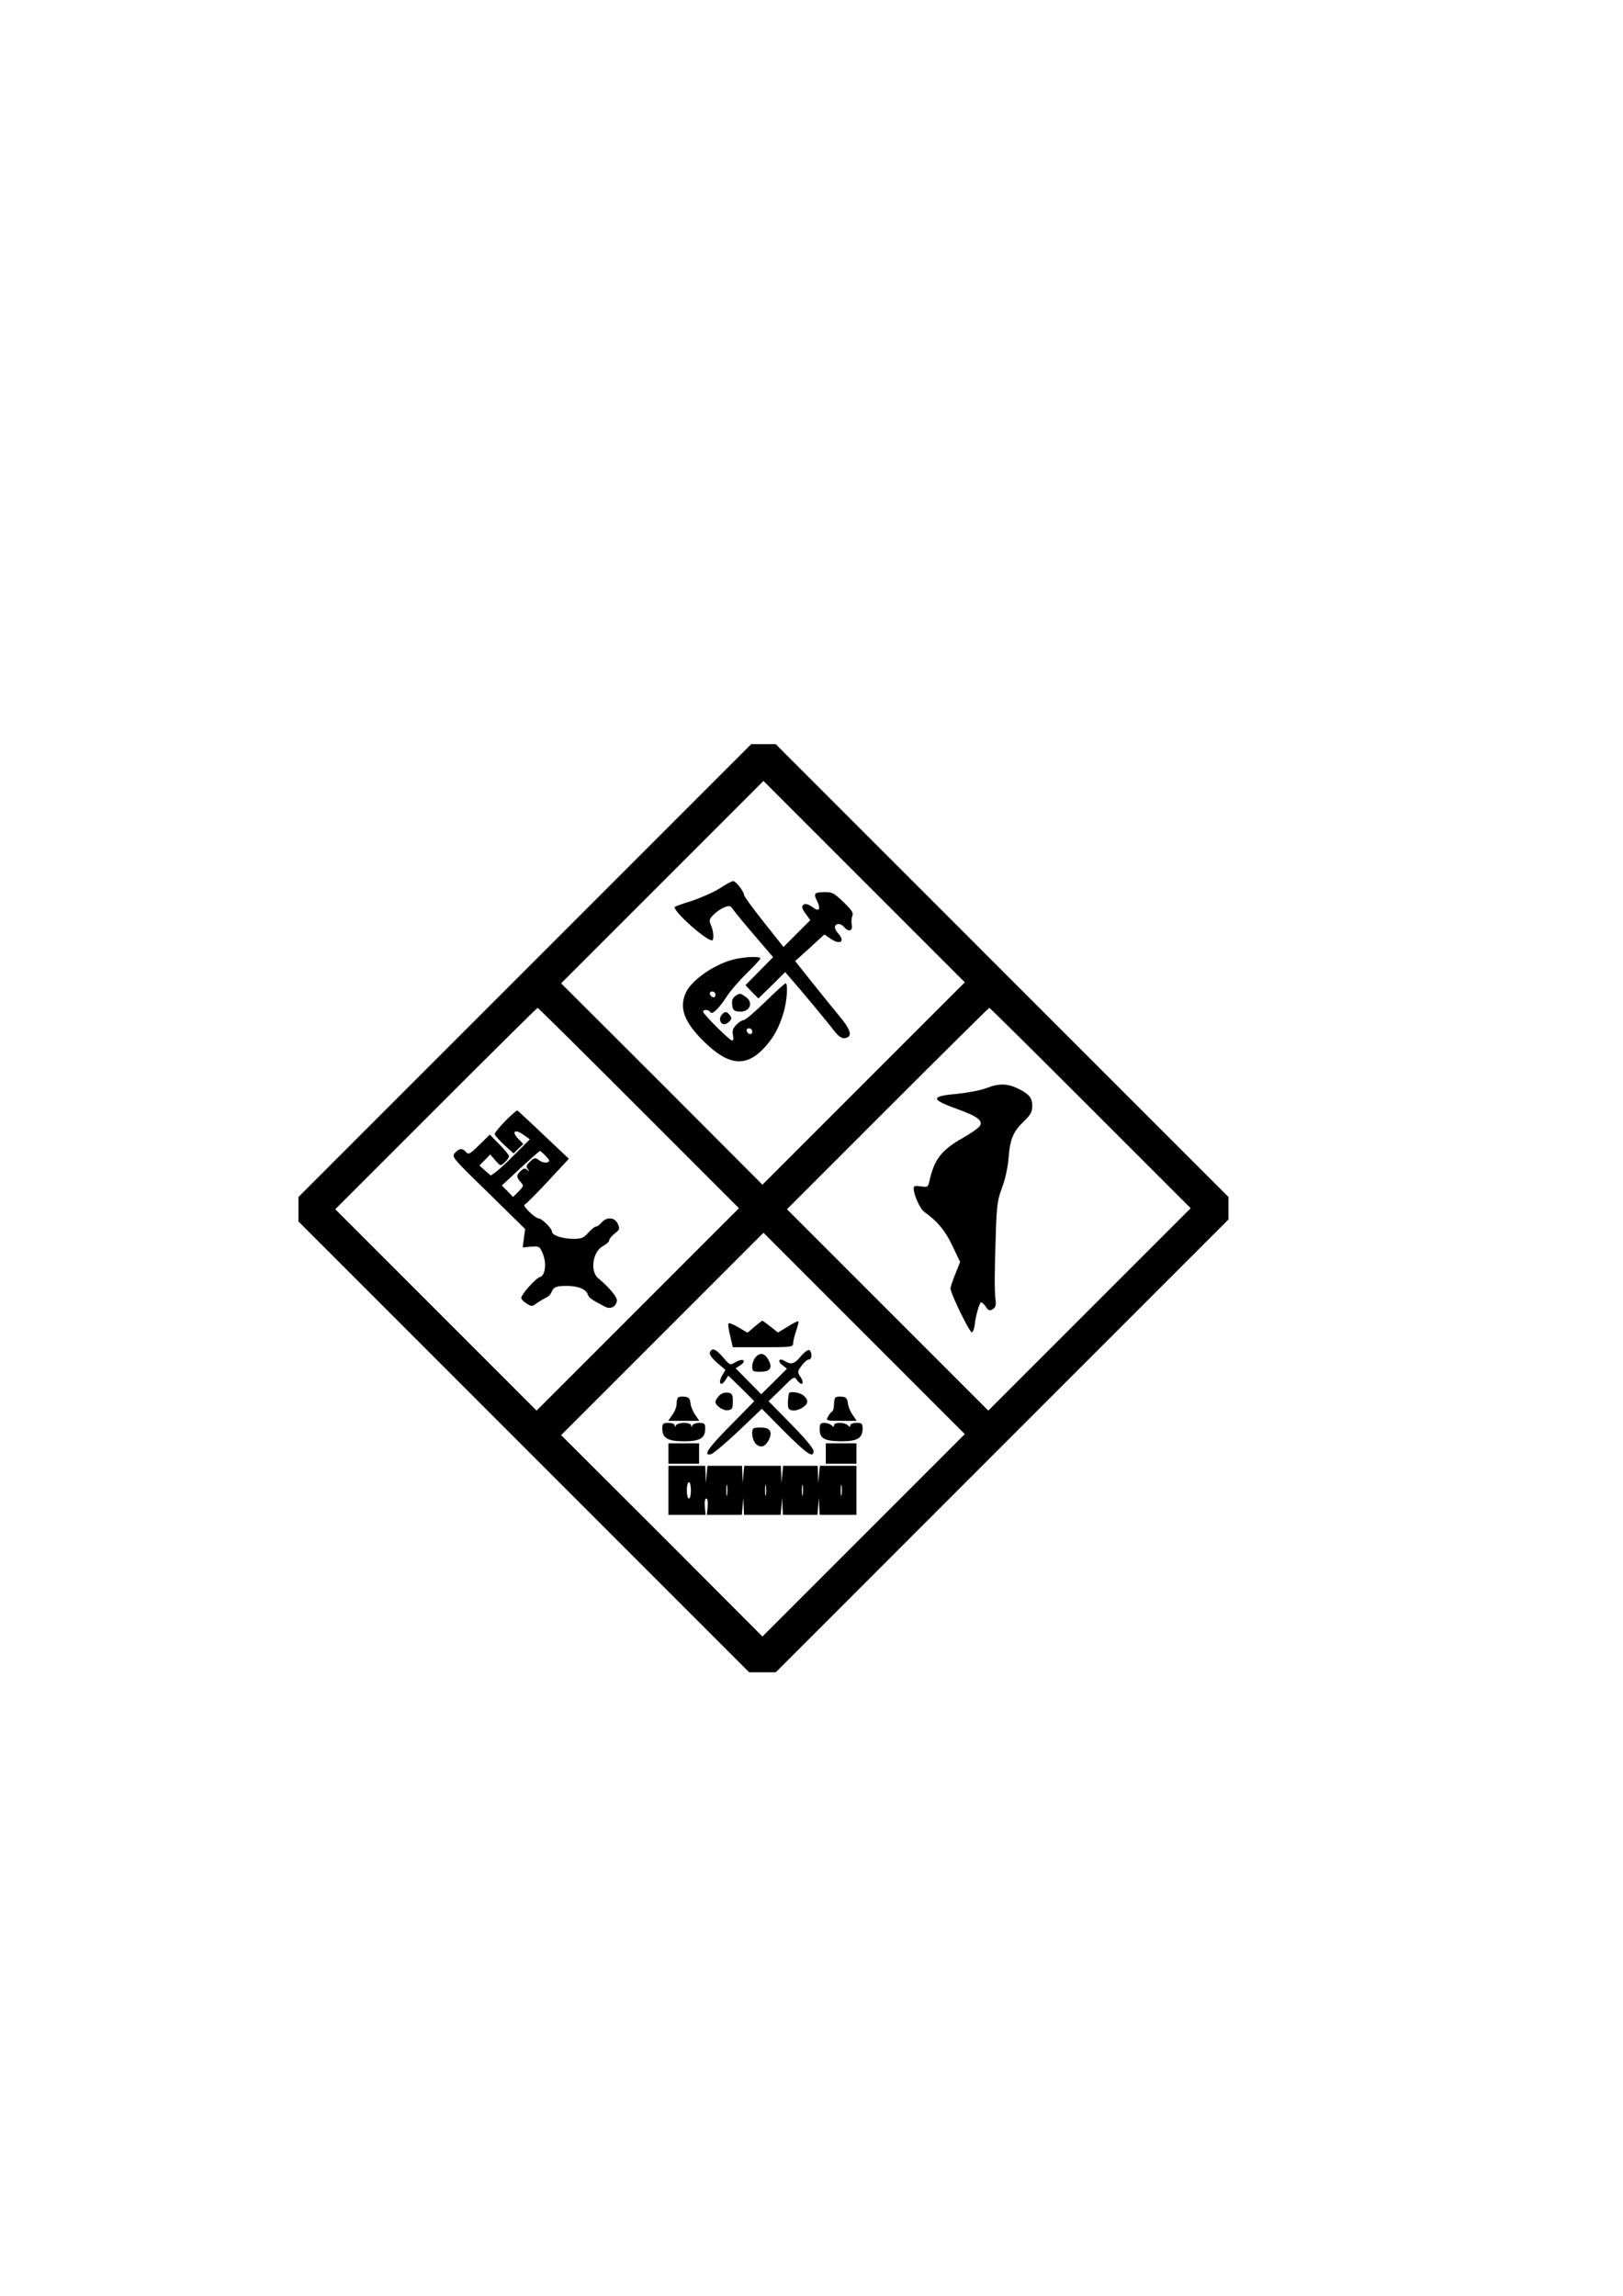 <?xml version="1.0" encoding="UTF-8" standalone="yes"?>
<svg version="1.0" xmlns="http://www.w3.org/2000/svg" width="210mm" height="297mm" viewBox="0 0 794 1123" preserveAspectRatio="xMidYMid meet">
  <g transform="translate(0,1123) scale(0.1,-0.1)" fill="#000000" stroke="none">
    <path d="M2567 6482 l-1107 -1107 0 -60 0 -60 1103 -1103 1102 -1102 65 0 65
0 1108 1108 1107 1107 0 55 0 55 -1107 1107 -1108 1108 -60 0 -60 0 -1108
-1108z m1658 -552 l-495 -495 -492 493 -493 492 495 495 495 495 492 -492 493
-493 -495 -495z m-1100 -120 l490 -490 -495 -495 -495 -495 -492 492 -493 493
492 492 c271 271 495 493 498 493 3 0 226 -221 495 -490z m2210 0 l490 -490
-495 -495 -495 -495 -492 492 -493 493 492 492 c271 271 495 493 498 493 3 0
226 -221 495 -490z m-1110 -2090 l-495 -495 -492 493 -493 492 495 495 495
495 492 -492 493 -493 -495 -495z"/>
    <path d="M3520 6884 c-30 -19 -92 -46 -137 -61 -46 -14 -83 -28 -83 -30 0 -27
154 -163 183 -163 11 0 8 47 -5 75 -10 22 -8 29 11 49 13 14 36 30 53 37 26
11 31 10 46 -12 9 -13 57 -71 106 -128 l88 -103 -68 -69 -67 -68 31 -33 32
-32 66 64 65 65 27 -31 c44 -50 185 -219 215 -259 20 -25 35 -35 50 -33 40 6
31 40 -31 113 -32 39 -93 114 -135 167 l-77 97 72 65 71 65 28 -19 c48 -35 77
-16 39 25 -22 24 -20 45 4 45 8 0 19 -7 26 -15 21 -26 43 -19 37 12 -3 15 -1
35 3 44 7 12 -4 28 -43 66 -48 46 -56 50 -97 49 -48 -1 -52 -6 -30 -49 15 -32
7 -47 -18 -29 -30 21 -43 25 -54 14 -7 -7 -3 -20 13 -41 l23 -32 -65 -65 -66
-66 -97 122 c-53 67 -96 126 -96 132 0 16 -40 68 -53 68 -7 0 -37 -16 -67 -36z"/>
    <path d="M3603 6540 c-96 -19 -216 -99 -247 -164 -35 -75 -10 -145 88 -241
122 -120 208 -127 299 -26 43 48 69 96 91 170 16 55 22 141 9 141 -4 0 -48
-40 -99 -90 -50 -49 -98 -90 -106 -90 -8 0 -25 -11 -37 -24 -16 -17 -20 -30
-15 -50 3 -15 2 -26 -4 -26 -12 0 -142 129 -142 141 0 13 28 11 35 -2 9 -14
40 15 80 76 18 28 62 79 99 115 36 35 66 68 66 72 0 10 -61 9 -117 -2z m-103
-176 c0 -9 -5 -14 -12 -12 -18 6 -21 28 -4 28 9 0 16 -7 16 -16z m180 -180 c0
-9 -5 -14 -12 -12 -18 6 -21 28 -4 28 9 0 16 -7 16 -16z"/>
    <path d="M3596 6357 c-12 -9 -17 -23 -14 -42 2 -24 8 -31 31 -33 54 -6 77 43
35 72 -27 19 -30 19 -52 3z"/>
    <path d="M3530 6265 c-15 -18 -6 -45 13 -45 8 0 20 7 27 15 10 12 10 18 0 30
-16 19 -24 19 -40 0z"/>
    <path d="M2472 5747 c-28 -29 -52 -58 -52 -64 0 -6 21 -29 46 -53 l46 -42 24
23 24 23 -26 27 c-33 35 -15 48 27 18 l31 -22 -69 -69 c-37 -38 -80 -78 -95
-89 l-27 -19 -28 24 -28 25 27 27 26 27 25 -29 c25 -28 25 -29 46 -10 12 11
21 24 21 30 0 6 -21 32 -47 58 l-47 48 -51 -50 c-45 -45 -53 -49 -65 -36 -17
21 -33 20 -54 -3 -18 -19 -13 -25 163 -196 l180 -177 -6 -45 -6 -45 41 4 c40
3 42 2 58 -36 19 -48 11 -106 -15 -113 -20 -5 -91 -85 -91 -102 0 -6 11 -18
26 -27 24 -16 27 -16 52 3 15 10 35 22 45 26 9 4 20 15 24 24 10 27 23 33 75
33 55 0 95 -16 103 -41 6 -17 16 -25 83 -60 28 -15 55 -2 60 28 3 17 -38 66
-92 111 -41 34 -26 131 24 157 17 9 30 21 30 27 0 7 12 22 27 34 25 19 26 24
15 48 -14 32 -54 35 -79 6 -10 -11 -22 -20 -28 -20 -6 0 -22 -13 -37 -30 -22
-25 -34 -30 -71 -30 -54 0 -107 17 -107 36 0 15 -49 64 -65 64 -17 1 -81 62
-69 67 6 2 58 54 114 114 l103 111 -123 116 c-68 65 -126 118 -129 120 -4 1
-30 -22 -59 -51z m198 -172 c20 -21 21 -25 7 -31 -9 -3 -26 1 -39 10 -20 15
-24 14 -45 -6 -18 -17 -21 -24 -11 -37 10 -13 10 -14 -2 -4 -11 10 -17 9 -32
-4 -22 -20 -23 -31 -1 -55 16 -18 15 -20 -10 -46 l-27 -27 -27 28 -28 28 90
84 c50 46 93 84 96 85 3 0 16 -11 29 -25z"/>
    <path d="M4830 5909 c-30 -12 -95 -24 -143 -29 -136 -12 -137 -27 -4 -75 98
-35 126 -56 111 -82 -6 -10 -44 -37 -85 -60 -104 -59 -140 -105 -163 -215 -6
-24 -9 -26 -41 -21 -27 4 -35 2 -35 -9 0 -33 31 -102 53 -117 62 -44 101 -90
136 -164 l38 -80 -23 -58 c-13 -32 -24 -64 -24 -71 0 -25 94 -218 105 -215 5
2 11 17 13 33 4 44 24 114 32 114 4 0 14 -10 23 -22 12 -19 18 -21 34 -12 14
9 17 20 13 50 -5 45 -5 120 2 329 4 128 9 159 30 215 15 38 28 98 32 143 7 95
22 131 75 182 33 32 41 46 41 75 0 39 -14 57 -65 83 -54 27 -96 29 -155 6z"/>
    <path d="M3691 4740 l-34 -29 -44 26 c-24 14 -46 23 -49 20 -3 -3 0 -30 8 -61
l13 -56 147 0 c138 0 148 1 148 19 0 10 7 38 15 61 8 24 13 45 11 47 -2 2 -26
-9 -52 -26 l-48 -29 -37 29 c-20 16 -38 29 -40 29 -2 -1 -19 -14 -38 -30z"/>
    <path d="M3473 4615 c-3 -11 9 -28 35 -51 l41 -35 -17 -29 c-20 -35 -6 -55 16
-22 l15 23 64 -62 63 -63 -115 -117 c-110 -111 -139 -153 -96 -142 11 3 71 54
134 113 l114 109 108 -109 c112 -112 145 -135 145 -98 0 13 -42 63 -110 132
l-110 112 63 61 c62 62 62 62 78 40 23 -30 36 -14 15 18 -16 24 -15 27 6 55
12 17 28 30 35 30 16 0 17 36 2 46 -6 3 -24 -10 -41 -30 -31 -38 -47 -43 -78
-24 -28 18 -39 0 -12 -20 l22 -17 -63 -63 -63 -62 -62 63 -63 64 23 15 c33 22
13 36 -22 16 -29 -17 -29 -17 -63 23 -36 42 -54 48 -64 24z"/>
    <path d="M3697 4592 c-9 -10 -17 -31 -17 -45 0 -25 3 -27 40 -27 48 0 61 20
39 59 -18 32 -40 37 -62 13z"/>
    <path d="M3517 4402 c-9 -10 -17 -23 -17 -29 0 -19 38 -45 62 -41 20 3 23 9
23 43 0 35 -3 40 -26 43 -15 2 -32 -5 -42 -16z"/>
    <path d="M3859 4413 c-5 -29 -6 -60 -2 -70 7 -18 44 -16 71 3 27 18 28 36 4
57 -19 17 -71 24 -73 10z"/>
    <path d="M3317 4394 c-4 -4 -7 -18 -7 -32 0 -13 -9 -37 -21 -53 l-20 -29 76 0
76 0 -19 28 c-11 15 -22 41 -24 57 -2 24 -9 31 -28 33 -14 2 -29 0 -33 -4z"/>
    <path d="M4087 4394 c-4 -4 -7 -20 -7 -35 0 -15 -4 -31 -10 -34 -5 -3 -15 -15
-20 -26 -10 -18 -7 -19 65 -19 l76 0 -19 28 c-11 15 -22 41 -24 57 -2 24 -9
31 -28 33 -14 2 -29 0 -33 -4z"/>
    <path d="M3240 4242 c0 -47 27 -62 107 -62 78 0 103 15 103 63 0 23 -4 27 -29
27 -16 0 -32 -6 -34 -12 -4 -10 -6 -10 -6 0 -1 7 -15 12 -35 12 -19 0 -37 -6
-39 -12 -4 -10 -6 -10 -6 0 -1 7 -14 12 -31 12 -26 0 -30 -4 -30 -28z"/>
    <path d="M4010 4239 c0 -46 23 -58 106 -59 79 0 104 15 104 63 0 23 -4 27 -30
27 -17 0 -30 -5 -30 -12 0 -9 -3 -9 -12 0 -16 16 -68 16 -68 0 0 -9 -3 -9 -12
0 -7 7 -22 12 -35 12 -19 0 -23 -5 -23 -31z"/>
    <path d="M3686 4243 c-13 -13 -5 -61 13 -77 22 -20 44 -13 61 18 20 39 10 61
-31 63 -20 1 -39 -1 -43 -4z"/>
    <path d="M3270 4120 l0 -50 75 0 75 0 0 50 0 50 -75 0 -75 0 0 -50z"/>
    <path d="M4040 4120 l0 -50 75 0 75 0 0 50 0 50 -75 0 -75 0 0 -50z"/>
    <path d="M3270 3940 l0 -120 91 0 91 0 -4 40 c-2 24 1 40 7 40 6 0 9 -16 7
-40 l-4 -40 85 0 86 0 4 43 4 42 1 -42 2 -43 89 0 90 0 4 43 4 42 1 -42 2 -43
84 0 85 0 4 43 4 42 1 -42 2 -43 90 0 90 0 0 120 0 120 -89 0 -90 0 -4 -42 -4
-43 -1 43 -2 42 -84 0 -85 0 -4 -42 -4 -43 -1 43 -2 42 -89 0 -90 0 -4 -42 -4
-43 -1 43 -2 42 -84 0 -85 0 -4 -42 -4 -43 -1 43 -2 42 -90 0 -90 0 0 -120z
m110 0 c0 -22 -4 -40 -10 -40 -5 0 -10 18 -10 40 0 22 5 40 10 40 6 0 10 -18
10 -40z m177 -22 c-2 -13 -4 -3 -4 22 0 25 2 35 4 23 2 -13 2 -33 0 -45z m190
0 c-2 -13 -4 -3 -4 22 0 25 2 35 4 23 2 -13 2 -33 0 -45z m180 0 c-2 -13 -4
-3 -4 22 0 25 2 35 4 23 2 -13 2 -33 0 -45z m190 0 c-2 -13 -4 -3 -4 22 0 25
2 35 4 23 2 -13 2 -33 0 -45z"/>
  </g>
</svg>